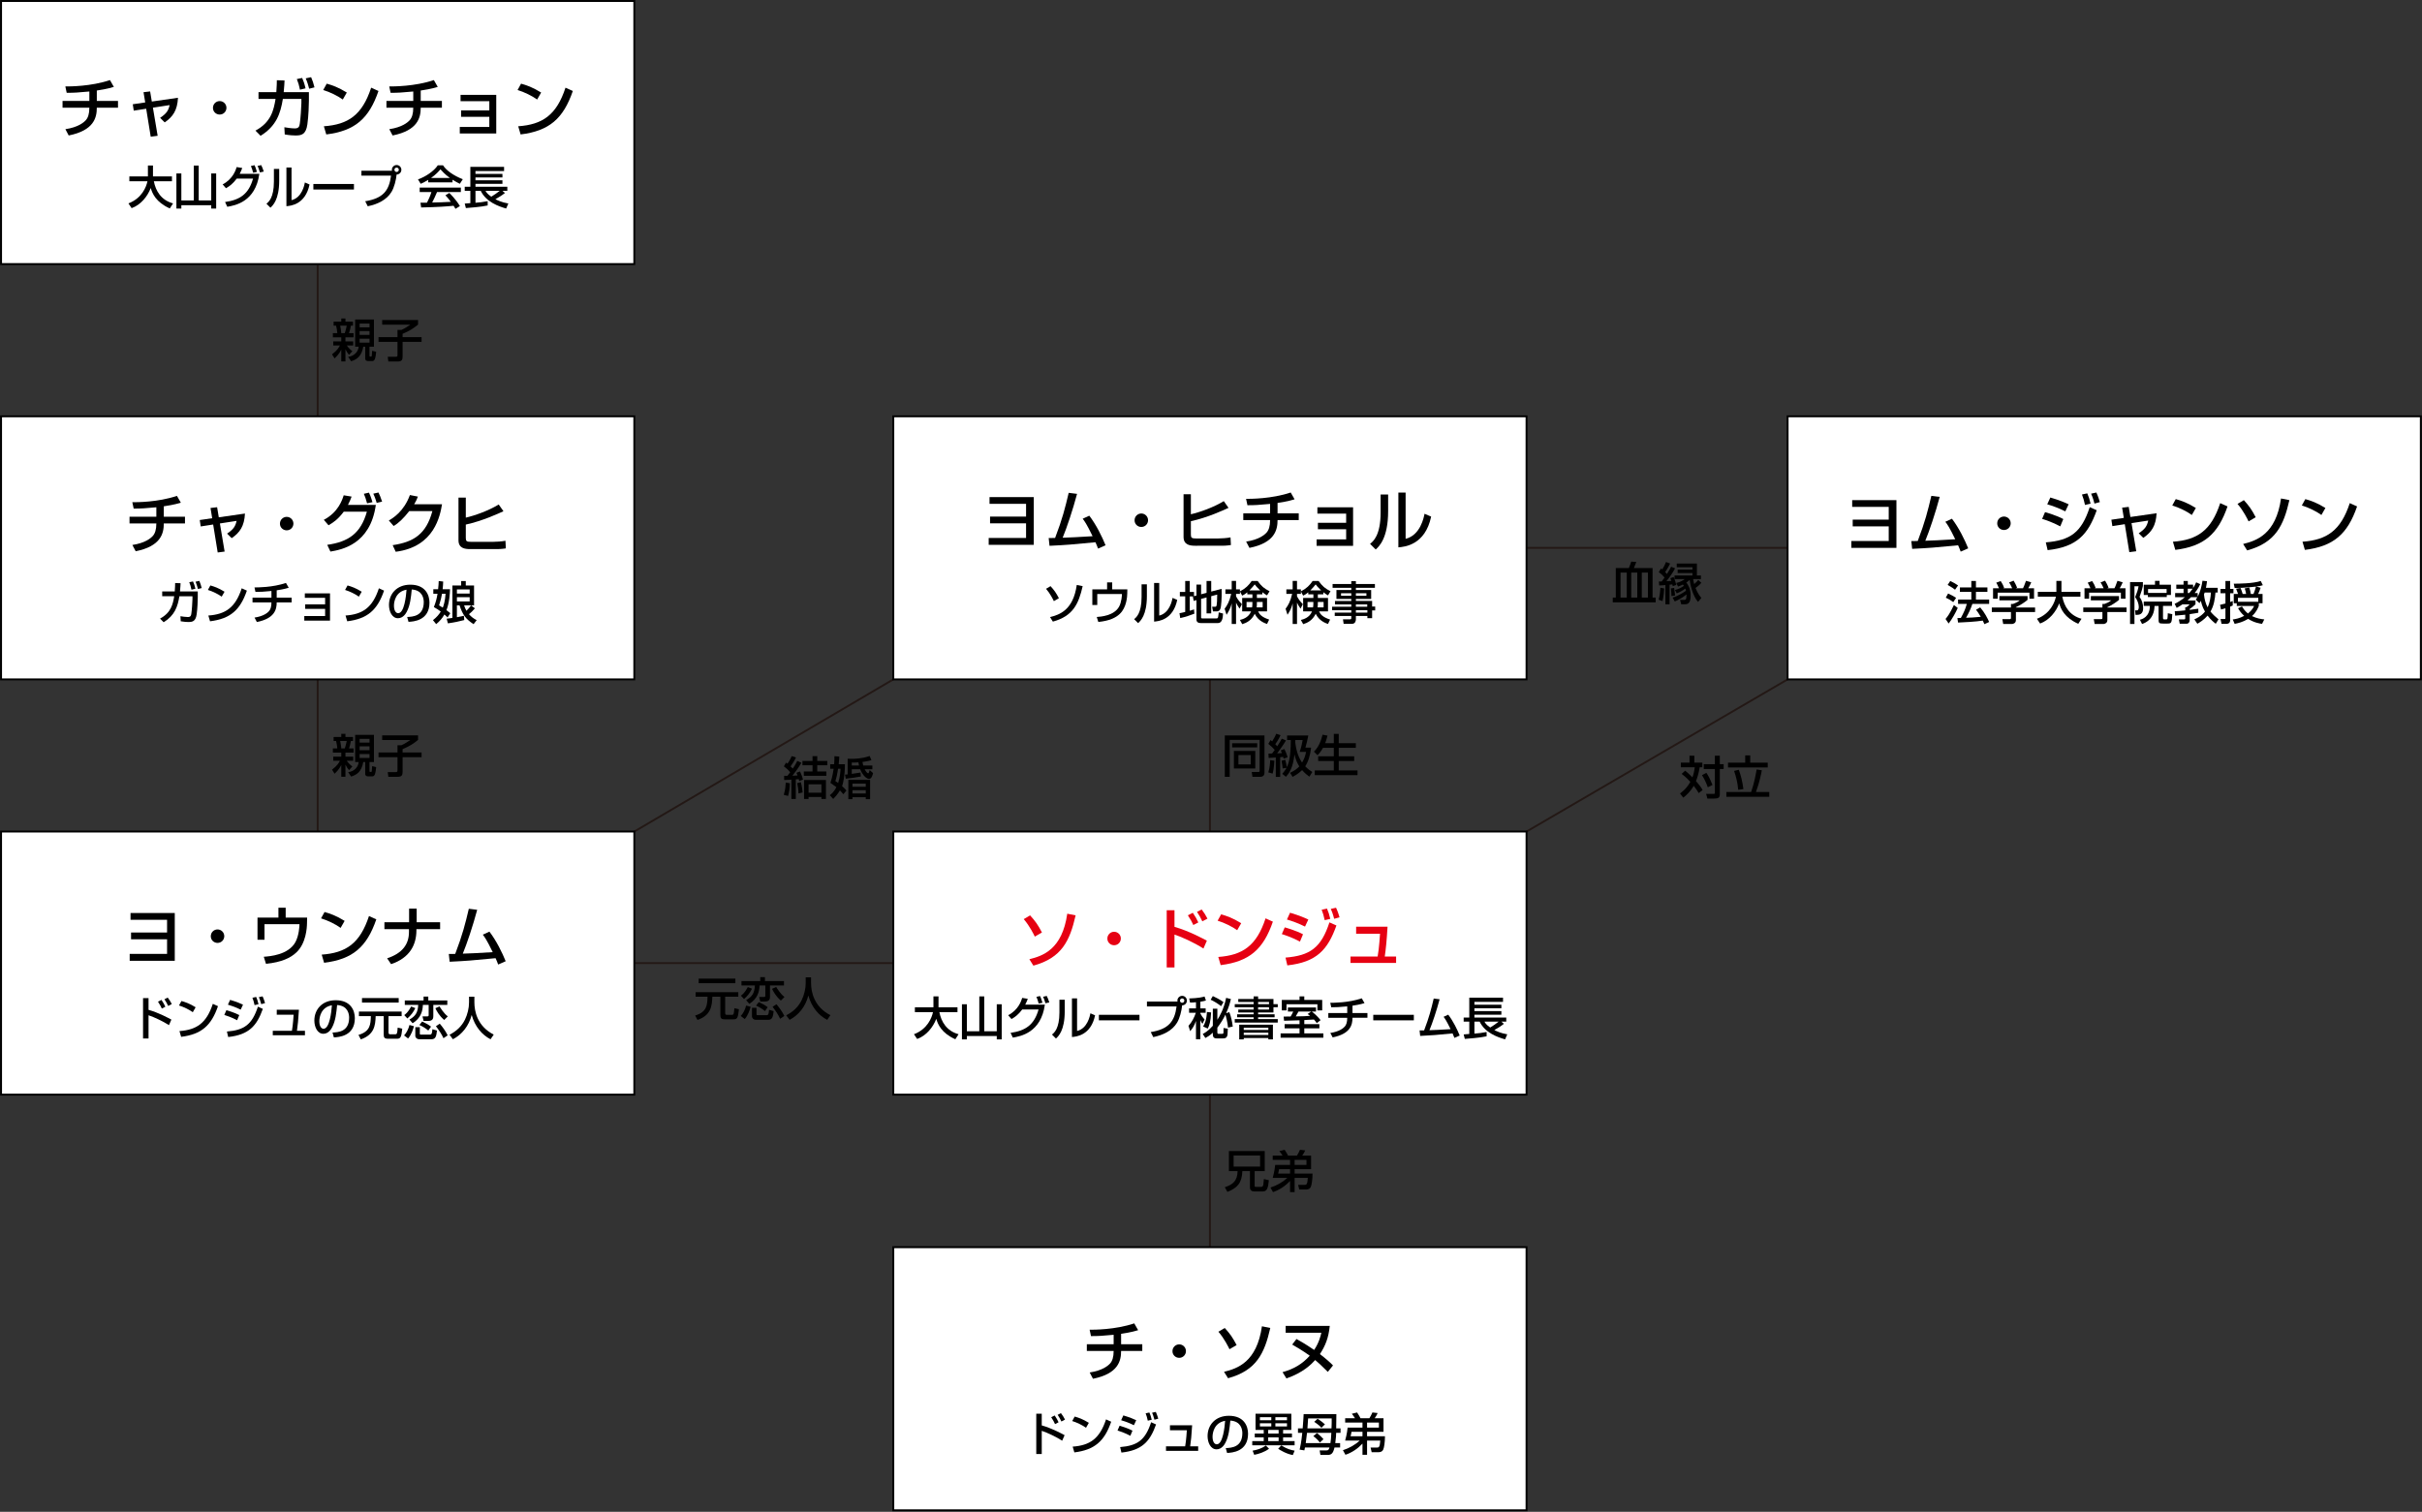 <?xml version="1.0" encoding="UTF-8"?>
<svg xmlns="http://www.w3.org/2000/svg" xmlns:xlink="http://www.w3.org/1999/xlink" version="1.1" id="レイヤー_1" x="0px" y="0px" width="635.583px" height="396.812px" viewBox="0 0 635.583 396.812" xml:space="preserve">
<rect x="0" y="0" width="635.583" height="396.812" fill="#333333" stroke="none"/>
<line fill="none" stroke="#231815" stroke-width="0.5" stroke-miterlimit="10" x1="165.915" y1="252.782" x2="234.419" y2="252.782"></line>
<line fill="none" stroke="#231815" stroke-width="0.5" stroke-miterlimit="10" x1="400.597" y1="143.796" x2="469.101" y2="143.796"></line>
<line fill="none" stroke="#231815" stroke-width="0.5" stroke-miterlimit="10" x1="317.508" y1="178.213" x2="317.508" y2="218.28"></line>
<line fill="none" stroke="#231815" stroke-width="0.5" stroke-miterlimit="10" x1="83.367" y1="69.203" x2="83.367" y2="109.27"></line>
<line fill="none" stroke="#231815" stroke-width="0.5" stroke-miterlimit="10" x1="83.367" y1="178.213" x2="83.367" y2="218.28"></line>
<line fill="none" stroke="#231815" stroke-width="0.5" stroke-miterlimit="10" x1="317.508" y1="287.309" x2="317.508" y2="327.375"></line>
<line fill="none" stroke="#231815" stroke-width="0.5" stroke-miterlimit="10" x1="400.597" y1="218.256" x2="469.101" y2="178.322"></line>
<line fill="none" stroke="#231815" stroke-width="0.5" stroke-miterlimit="10" x1="166.456" y1="218.256" x2="234.419" y2="178.322"></line>
<rect x="234.419" y="218.256" fill="#FFFFFF" stroke="#000000" stroke-width="0.5" stroke-miterlimit="10" width="166.178" height="69.053"></rect>
<rect x="0.278" y="218.256" fill="#FFFFFF" stroke="#000000" stroke-width="0.5" stroke-miterlimit="10" width="166.178" height="69.053"></rect>
<rect x="234.419" y="327.352" fill="#FFFFFF" stroke="#000000" stroke-width="0.5" stroke-miterlimit="10" width="166.178" height="69.053"></rect>
<rect x="234.419" y="109.27" fill="#FFFFFF" stroke="#000000" stroke-width="0.5" stroke-miterlimit="10" width="166.178" height="69.052"></rect>
<rect x="0.278" y="0.259" fill="#FFFFFF" stroke="#000000" stroke-width="0.5" stroke-miterlimit="10" width="166.178" height="69.052"></rect>
<rect x="469.101" y="109.27" fill="#FFFFFF" stroke="#000000" stroke-width="0.5" stroke-miterlimit="10" width="166.178" height="69.052"></rect>
<rect x="0.278" y="109.27" fill="#FFFFFF" stroke="#000000" stroke-width="0.5" stroke-miterlimit="10" width="166.177" height="69.052"></rect>
<g>
	<path fill="#E60012" d="M271.557,245.837c-0.221-0.476-1.359-2.821-2.906-4.59l1.666-0.985c1.377,1.513,2.057,2.465,3.11,4.487   L271.557,245.837z M270.129,251.77c3.485-0.867,8.602-2.516,9.944-11.95l2.192,0.442c-1.513,6.612-3.586,11.15-11.083,13.19   L270.129,251.77z"></path>
	<path fill="#E60012" d="M294.133,246.33c0,0.985-0.782,1.768-1.769,1.768c-0.985,0-1.784-0.782-1.768-1.768   c0-0.986,0.799-1.768,1.768-1.768C293.334,244.563,294.133,245.344,294.133,246.33z"></path>
	<path fill="#E60012" d="M308.209,238.919v4.352c3.773,1.07,7.598,3.145,8.498,3.638l-0.9,2.057   c-2.192-1.411-5.49-2.975-7.598-3.672v8.635h-2.04v-15.009H308.209z M313.155,242.794c-0.34-0.765-0.68-1.41-1.428-2.55   l1.292-0.662c0.696,1.036,1.054,1.665,1.444,2.532L313.155,242.794z M315.518,241.825c-0.374-0.833-0.918-1.784-1.394-2.481   l1.224-0.629c0.663,0.884,0.969,1.359,1.514,2.396L315.518,241.825z"></path>
	<path fill="#E60012" d="M324.664,244.154c-1.274-0.935-3.383-1.972-5.133-2.499l0.918-1.666c1.496,0.425,2.975,0.918,5.27,2.329   L324.664,244.154z M319.701,251.175c6.357-0.459,10.046-2.907,12.408-10.131l1.922,0.866c-2.5,7.259-6.171,10.471-13.701,11.406   L319.701,251.175z"></path>
	<path fill="#E60012" d="M341.138,247.146c-1.989-1.088-4.046-1.75-4.76-1.972l0.765-1.768c0.256,0.068,3.061,0.867,4.794,1.818   L341.138,247.146z M337.348,251.345c6.425-0.527,9.349-2.567,11.524-9.247l1.835,0.815c-2.277,6.375-5.184,9.621-12.885,10.471   L337.348,251.345z M342.463,243.202c-1.801-0.9-3.416-1.462-4.742-1.853l0.816-1.785c2.566,0.765,3.842,1.343,4.793,1.785   L342.463,243.202z M347.631,241.52c-0.238-1.156-0.459-1.836-0.799-2.737l1.395-0.306c0.424,1.021,0.577,1.462,0.866,2.703   L347.631,241.52z M350.113,241.162c-0.392-1.529-0.715-2.227-0.885-2.601l1.377-0.306c0.477,0.985,0.799,2.107,0.918,2.516   L350.113,241.162z"></path>
	<path fill="#E60012" d="M364.121,243.236c-0.238,3.909-0.425,5.678-0.73,7.836h2.975v1.666h-11.967v-1.666h7.122   c0.407-2.21,0.612-5.763,0.629-5.983h-6.272v-1.853H364.121z"></path>
</g>
<g>
	<path d="M45.864,239.649v12.528H34.034v-1.803h9.808v-3.842h-9.451v-1.768h9.451v-3.348h-9.587v-1.769H45.864z"></path>
	<path d="M58.853,245.718c0,0.985-0.782,1.769-1.768,1.769s-1.785-0.783-1.768-1.769c0-0.985,0.799-1.768,1.768-1.768   C58.054,243.95,58.853,244.732,58.853,245.718z"></path>
	<path d="M74.969,238.256v2.584h5.626l-0.034,1.547c-0.017,1.121-0.238,5.201-2.771,7.58c-1.513,1.445-3.858,2.584-7.989,3.01   l-0.578-1.854c1.598-0.119,6.408-0.476,8.278-3.807c0.986-1.769,1.088-4.352,1.088-4.743h-9.179v4.079h-1.836v-5.813h5.491v-2.584   H74.969z"></path>
	<path d="M89.385,243.542c-1.275-0.935-3.383-1.972-5.133-2.499l0.918-1.666c1.496,0.426,2.975,0.918,5.269,2.33L89.385,243.542z    M84.422,250.563c6.357-0.459,10.046-2.906,12.409-10.131l1.921,0.867c-2.499,7.258-6.17,10.471-13.701,11.405L84.422,250.563z"></path>
	<path d="M107.354,242.063v-3.569h1.989v3.569h6.153v1.819h-6.221v0.305c0,3.791-1.751,7.242-6.646,8.873l-1.037-1.529   c3.927-1.292,5.729-3.621,5.729-6.918v-0.73h-6.442v-1.819H107.354z"></path>
	<path d="M128.434,244.527c1.836,2.397,3.366,5.542,4.267,7.77l-1.972,0.866c-0.221-0.612-0.357-0.952-0.68-1.665   c-6.544,0.629-7.258,0.696-12.052,0.934l-0.221-2.039c0.391,0.018,1.224-0.018,1.683-0.018c1.938-5.064,2.652-7.955,3.57-11.848   l2.193,0.272c-1.105,4.181-2.72,8.976-3.774,11.508c2.652-0.085,3.179-0.119,7.854-0.392c-1.581-3.264-2.142-3.994-2.601-4.589   L128.434,244.527z"></path>
</g>
<g>
	<path d="M271.284,130.477v12.527h-11.83v-1.802h9.808v-3.842h-9.451v-1.768h9.451v-3.349h-9.587v-1.768H271.284z"></path>
	<path d="M285.854,135.354c1.836,2.396,3.366,5.542,4.267,7.769l-1.972,0.867c-0.221-0.612-0.356-0.952-0.68-1.666   c-6.544,0.629-7.258,0.696-12.052,0.935l-0.221-2.04c0.391,0.018,1.224-0.017,1.683-0.017c1.938-5.065,2.651-7.955,3.569-11.848   l2.193,0.272c-1.105,4.181-2.72,8.975-3.774,11.507c2.652-0.085,3.179-0.119,7.854-0.391c-1.581-3.264-2.142-3.995-2.601-4.59   L285.854,135.354z"></path>
	<path d="M301.273,136.545c0,0.985-0.782,1.768-1.769,1.768c-0.985,0-1.784-0.782-1.768-1.768c0-0.986,0.799-1.769,1.768-1.769   C300.475,134.776,301.273,135.559,301.273,136.545z"></path>
	<path d="M312.511,129.729v5.252c2.312-0.526,5.982-1.818,8.635-3.45l1.24,1.768c-1.104,0.51-5.455,2.55-9.875,3.502v3.484   c0,0.884,0.187,1.054,1.479,1.054h5.559c0.9,0,2.482-0.102,3.365-0.289l0.102,2.006c-1.035,0.17-1.988,0.188-2.293,0.188H313.7   c-1.394,0-3.11-0.188-3.11-2.329v-11.185H312.511z"></path>
	<path d="M335.257,134.743h5.559v1.768h-5.559c0,2.584-0.732,5.966-7.379,7.292l-0.865-1.648c3.365-0.51,4.826-1.769,5.387-2.397   c0.545-0.629,0.902-1.614,0.902-3.246h-7.037v-1.768h7.037v-2.482c-2.84,0.272-4.148,0.357-5.949,0.341l-0.357-1.666   c1.105,0,6.697,0.017,11.711-1.666l1.021,1.785c-1.701,0.544-3.707,0.833-4.471,0.951V134.743z"></path>
	<path d="M355.077,133.146v10.13h-9.57v-1.699h7.752v-2.669h-7.41v-1.683h7.41v-2.414h-7.547v-1.665H355.077z"></path>
	<path d="M364.276,134.148c0,7.139-2.414,9.314-3.264,10.079l-1.48-1.479c0.783-0.629,2.771-2.176,2.771-8.228v-4.725h1.973V134.148   z M368.864,141.423c3.91-0.935,4.795-5.711,4.965-6.578l1.732,0.748c-1.563,7.479-6.986,7.938-8.6,8.074v-14.381h1.902V141.423z"></path>
</g>
<g>
	<path d="M497.661,131.275v12.527h-11.83v-1.802h9.809v-3.842h-9.451v-1.768h9.451v-3.349h-9.588v-1.768H497.661z"></path>
	<path d="M512.231,136.153c1.836,2.396,3.365,5.542,4.266,7.769l-1.971,0.867c-0.223-0.612-0.357-0.952-0.68-1.666   c-6.545,0.629-7.26,0.696-12.053,0.935l-0.221-2.04c0.391,0.018,1.223-0.017,1.682-0.017c1.939-5.065,2.652-7.955,3.57-11.848   l2.193,0.271c-1.105,4.182-2.721,8.976-3.773,11.508c2.65-0.085,3.178-0.119,7.854-0.391c-1.582-3.264-2.143-3.995-2.602-4.59   L512.231,136.153z"></path>
	<path d="M527.649,137.344c0,0.985-0.781,1.768-1.768,1.768s-1.785-0.782-1.768-1.768c0-0.986,0.799-1.769,1.768-1.769   S527.649,136.357,527.649,137.344z"></path>
	<path d="M540.655,138.159c-1.988-1.088-4.045-1.751-4.76-1.972l0.766-1.768c0.254,0.067,3.059,0.866,4.793,1.818L540.655,138.159z    M536.864,142.357c6.426-0.526,9.35-2.566,11.525-9.247l1.836,0.816c-2.277,6.374-5.186,9.621-12.885,10.471L536.864,142.357z    M541.981,134.216c-1.803-0.901-3.416-1.462-4.742-1.853l0.816-1.785c2.566,0.765,3.84,1.343,4.793,1.785L541.981,134.216z    M547.149,132.533c-0.238-1.156-0.459-1.836-0.799-2.737l1.393-0.306c0.426,1.02,0.578,1.462,0.867,2.703L547.149,132.533z    M549.63,132.176c-0.391-1.529-0.713-2.227-0.883-2.601l1.377-0.306c0.475,0.985,0.799,2.107,0.918,2.516L549.63,132.176z"></path>
	<path d="M556.89,133.247l1.734-0.204l0.441,2.651l6.869-0.985c-0.172,3.297-1.326,4.98-3.486,6.459l-1.207-1.189   c1.65-1.122,2.16-1.836,2.5-3.349l-4.387,0.68l1.242,7.377l-1.82,0.238l-1.189-7.344l-3.264,0.511l-0.254-1.684l3.264-0.476   L556.89,133.247z"></path>
	<path d="M575.183,135.168c-1.275-0.936-3.383-1.973-5.133-2.499l0.918-1.666c1.494,0.425,2.975,0.918,5.268,2.329L575.183,135.168z    M570.22,142.188c6.357-0.459,10.045-2.906,12.408-10.131l1.92,0.867c-2.498,7.258-6.17,10.471-13.699,11.406L570.22,142.188z"></path>
	<path d="M590.075,136.851c-0.221-0.477-1.361-2.822-2.908-4.59l1.666-0.985c1.377,1.513,2.057,2.465,3.111,4.487L590.075,136.851z    M588.647,142.783c3.484-0.867,8.6-2.516,9.943-11.95l2.193,0.442c-1.514,6.612-3.588,11.15-11.084,13.19L588.647,142.783z"></path>
	<path d="M609.183,135.168c-1.275-0.936-3.383-1.973-5.133-2.499l0.918-1.666c1.494,0.425,2.975,0.918,5.268,2.329L609.183,135.168z    M604.22,142.188c6.357-0.459,10.045-2.906,12.408-10.131l1.92,0.867c-2.498,7.258-6.17,10.471-13.699,11.406L604.22,142.188z"></path>
</g>
<g>
	<path d="M42.983,135.627h5.559v1.768h-5.559c0,2.583-0.73,5.966-7.377,7.292l-0.867-1.649c3.365-0.51,4.827-1.768,5.389-2.396   c0.544-0.629,0.9-1.615,0.9-3.247h-7.037v-1.768h7.037v-2.481c-2.839,0.271-4.147,0.357-5.949,0.34l-0.356-1.666   c1.104,0,6.697,0.017,11.711-1.666l1.021,1.785c-1.7,0.544-3.706,0.833-4.471,0.952V135.627z"></path>
	<path d="M55.241,133.332l1.733-0.204l0.442,2.651l6.867-0.986c-0.17,3.298-1.326,4.98-3.485,6.459l-1.206-1.19   c1.648-1.122,2.158-1.836,2.498-3.349l-4.385,0.68l1.24,7.377l-1.818,0.238l-1.19-7.343l-3.264,0.51l-0.255-1.683l3.264-0.476   L55.241,133.332z"></path>
	<path d="M77,137.429c0,0.986-0.781,1.768-1.768,1.768c-0.985,0-1.785-0.782-1.768-1.768c0-0.986,0.799-1.768,1.768-1.768   S77,136.443,77,137.429z"></path>
	<path d="M84.975,136.443c3.841-2.006,4.878-5.354,5.218-6.442l2.074,0.34c-0.204,0.578-0.459,1.224-0.952,2.176h7.31   c-1.445,10.437-9.043,11.763-11.916,12.256l-0.833-1.768c5.524-0.782,8.788-2.958,10.403-8.703H90.21   c-1.445,1.921-2.635,2.788-3.995,3.569L84.975,136.443z M96.329,132.108c-0.391-1.377-0.476-1.666-0.85-2.499l1.343-0.306   c0.187,0.374,0.476,0.969,0.918,2.499L96.329,132.108z M98.845,131.989c-0.374-1.326-0.697-2.006-0.884-2.414l1.36-0.306   c0.288,0.612,0.595,1.258,0.951,2.397L98.845,131.989z"></path>
	<path d="M115.998,132.346c-0.493,2.856-1.887,11.168-12.154,12.477l-0.799-1.734c5.542-0.816,8.806-2.924,10.42-8.941h-6.068   c-1.529,1.938-2.821,3.179-4.097,3.91l-1.258-1.445c1.021-0.595,3.944-2.329,5.524-6.68l2.091,0.408   c-0.204,0.544-0.374,1.02-0.969,2.006H115.998z"></path>
	<path d="M122.238,130.612v5.253c2.312-0.527,5.983-1.819,8.635-3.451l1.241,1.768c-1.105,0.51-5.457,2.55-9.876,3.501v3.485   c0,0.884,0.187,1.054,1.479,1.054h5.559c0.9,0,2.481-0.102,3.365-0.289l0.103,2.005c-1.037,0.17-1.989,0.187-2.295,0.187h-7.021   c-1.394,0-3.11-0.187-3.11-2.329v-11.185H122.238z"></path>
</g>
<g>
	<path d="M294.2,352.824h5.559v1.768H294.2c0,2.584-0.731,5.967-7.377,7.293l-0.867-1.648c3.365-0.51,4.827-1.77,5.389-2.398   c0.544-0.629,0.9-1.613,0.9-3.246h-7.037v-1.768h7.037v-2.482c-2.839,0.273-4.147,0.357-5.949,0.342l-0.356-1.666   c1.104,0,6.697,0.016,11.711-1.666l1.021,1.785c-1.7,0.543-3.706,0.832-4.471,0.951V352.824z"></path>
	<path d="M311.217,354.627c0,0.984-0.781,1.768-1.768,1.768c-0.985,0-1.785-0.783-1.768-1.768c0-0.986,0.799-1.768,1.768-1.768   S311.217,353.641,311.217,354.627z"></path>
	<path d="M322.642,354.133c-0.221-0.475-1.359-2.82-2.906-4.59l1.666-0.984c1.377,1.512,2.057,2.465,3.111,4.486L322.642,354.133z    M321.214,360.066c3.484-0.867,8.602-2.516,9.945-11.951l2.191,0.443c-1.512,6.611-3.586,11.15-11.082,13.189L321.214,360.066z"></path>
	<path d="M348.448,360.082c-1.666-1.682-2.551-2.465-3.316-3.109c-1.002,1.104-3.127,3.297-7.547,4.826l-1.02-1.648   c2.941-0.816,5.168-2.107,7.139-4.318c-2.141-1.512-3.535-2.311-4.605-2.922l1.121-1.463c0.766,0.426,2.143,1.174,4.641,2.873   c1.275-1.92,1.684-3.621,1.887-4.521h-9.365v-1.785h11.576c-0.324,3.162-1.174,5.236-2.584,7.395   c1.666,1.291,2.686,2.193,3.434,2.975L348.448,360.082z"></path>
</g>
<g>
	<path d="M25.405,26.497h5.559v1.768h-5.559c0,2.583-0.731,5.966-7.377,7.292l-0.867-1.649c3.366-0.51,4.828-1.768,5.388-2.396   c0.544-0.629,0.901-1.615,0.901-3.247h-7.037v-1.768h7.037v-2.482c-2.838,0.272-4.147,0.357-5.949,0.34l-0.357-1.666   c1.105,0,6.697,0.017,11.712-1.666l1.02,1.785c-1.7,0.544-3.706,0.833-4.471,0.952V26.497z"></path>
	<path d="M37.663,24.202l1.734-0.204l0.442,2.651l6.868-0.986c-0.17,3.298-1.326,4.98-3.485,6.459l-1.207-1.19   c1.649-1.122,2.159-1.836,2.499-3.349l-4.386,0.68l1.241,7.377l-1.819,0.238l-1.189-7.343l-3.264,0.51l-0.255-1.683l3.264-0.476   L37.663,24.202z"></path>
	<path d="M59.422,28.299c0,0.986-0.782,1.768-1.768,1.768s-1.785-0.782-1.768-1.768c0-0.986,0.799-1.768,1.768-1.768   C58.624,26.531,59.422,27.313,59.422,28.299z"></path>
	<path d="M81.063,24.186v2.227c0,0.85-0.085,4.045-0.408,6.272c-0.374,2.668-1.615,2.873-3.077,2.873   c-0.544,0-1.53-0.034-2.855-0.272l-0.102-1.887c0.595,0.102,1.904,0.306,2.736,0.306c1.071,0,1.207-0.561,1.309-1.19   c0.187-1.02,0.425-4.641,0.425-5.474V25.97h-4.861c-0.629,3.875-1.734,7.122-5.848,9.672l-1.343-1.36   c4.114-2.193,4.793-5.422,5.27-8.312h-4.471v-1.785h4.675c0.119-1.598,0.136-2.567,0.136-3.128l2.023,0.068   c-0.034,0.748-0.085,1.7-0.221,3.06H81.063z M78.717,23.54c-0.238-1.19-0.425-1.785-0.816-2.788l1.394-0.289   c0.272,0.629,0.595,1.411,0.884,2.72L78.717,23.54z M81.131,23.285c-0.17-0.629-0.442-1.683-0.901-2.72l1.411-0.306   c0.391,0.935,0.595,1.496,0.884,2.668L81.131,23.285z"></path>
	<path d="M89.955,26.123c-1.275-0.935-3.383-1.972-5.133-2.499l0.918-1.666c1.496,0.425,2.975,0.918,5.269,2.329L89.955,26.123z    M84.991,33.144c6.357-0.459,10.046-2.907,12.409-10.131l1.921,0.867c-2.499,7.258-6.17,10.471-13.701,11.406L84.991,33.144z"></path>
	<path d="M110.405,26.497h5.559v1.768h-5.559c0,2.583-0.731,5.966-7.377,7.292l-0.867-1.649c3.366-0.51,4.828-1.768,5.388-2.396   c0.544-0.629,0.901-1.615,0.901-3.247h-7.037v-1.768h7.037v-2.482c-2.838,0.272-4.147,0.357-5.949,0.34l-0.357-1.666   c1.105,0,6.697,0.017,11.712-1.666l1.02,1.785c-1.7,0.544-3.706,0.833-4.471,0.952V26.497z"></path>
	<path d="M130.227,24.899V35.03h-9.57v-1.7h7.751v-2.669h-7.411v-1.683h7.411v-2.414h-7.547v-1.666H130.227z"></path>
	<path d="M140.955,26.123c-1.275-0.935-3.383-1.972-5.133-2.499l0.918-1.666c1.496,0.425,2.975,0.918,5.269,2.329L140.955,26.123z    M135.991,33.144c6.357-0.459,10.046-2.907,12.409-10.131l1.921,0.867c-2.499,7.258-6.17,10.471-13.701,11.406L135.991,33.144z"></path>
</g>
<g>
	<path d="M239.845,271.457c3.562-1.355,4.689-4.365,4.989-5.805h-4.749v-1.271h4.869v-2.867h1.331v2.867h4.978v1.271h-4.75   c0.492,2.555,1.919,4.953,5.037,5.805l-0.852,1.319c-3.634-1.619-4.593-3.935-5.001-5.361c-0.827,2.183-2.591,4.413-5.013,5.289   L239.845,271.457z"></path>
	<path d="M253.728,263.59v7.088h3.263v-9.151h1.295v9.151h3.286v-7.088h1.295v9.223h-1.295v-0.888h-7.844v0.888h-1.295v-9.223   H253.728z"></path>
	<path d="M264.564,266.468c2.71-1.415,3.441-3.778,3.682-4.546l1.463,0.24c-0.144,0.408-0.323,0.863-0.671,1.535h5.157   c-1.02,7.363-6.381,8.299-8.408,8.646l-0.587-1.246c3.897-0.553,6.2-2.088,7.34-6.141h-4.282c-1.02,1.354-1.858,1.967-2.818,2.518   L264.564,266.468z M272.576,263.409c-0.276-0.972-0.336-1.175-0.6-1.763l0.947-0.217c0.132,0.265,0.336,0.684,0.647,1.764   L272.576,263.409z M274.351,263.325c-0.264-0.936-0.491-1.415-0.623-1.703l0.959-0.216c0.204,0.432,0.42,0.888,0.672,1.691   L274.351,263.325z"></path>
	<path d="M279.406,265.473c0,5.037-1.703,6.572-2.303,7.111l-1.043-1.043c0.552-0.443,1.955-1.535,1.955-5.805v-3.334h1.391V265.473   z M282.645,270.605c2.759-0.66,3.382-4.029,3.502-4.642l1.224,0.528c-1.104,5.276-4.929,5.6-6.068,5.696v-10.146h1.343V270.605z"></path>
	<path d="M299.022,266.359v1.451h-10.65v-1.451H299.022z"></path>
	<path d="M301.979,270.893c4.653-0.755,6.272-2.758,6.776-6.728h-7.772v-1.284h8.024c-0.013-0.059-0.036-0.131-0.036-0.251   c0-0.684,0.563-1.247,1.247-1.247c0.695,0,1.247,0.563,1.247,1.247c0,0.647-0.491,1.235-1.247,1.247   c-0.144,1.439-0.611,3.334-1.319,4.521c-1.308,2.195-3.754,3.299-6.261,3.814L301.979,270.893z M309.643,262.63   c0,0.323,0.265,0.575,0.576,0.575c0.324,0,0.575-0.252,0.575-0.575c0-0.324-0.251-0.575-0.575-0.575   C309.907,262.055,309.643,262.306,309.643,262.63z"></path>
	<path d="M313.848,263.062c-0.684,0.071-1.128,0.084-1.56,0.084l-0.216-1.079c2.555-0.084,3.514-0.36,4.029-0.516l0.36,1.055   c-0.372,0.108-0.6,0.18-1.463,0.324v1.738h1.391v1.164h-1.391v0.18c0.359,0.695,0.516,0.888,1.103,1.583l-0.563,1.14   c-0.3-0.42-0.348-0.552-0.539-0.996v5.038h-1.151v-4.81c-0.432,1.223-0.84,1.906-1.523,2.687l-0.443-1.403   c0.899-0.971,1.511-2.171,1.931-3.418h-1.775v-1.164h1.812V263.062z M315.622,271.385c0.444-0.228,1.439-0.756,2.65-2.146v-4.474   h1.188v2.902c0.588-0.923,1.703-2.759,2.303-5.757l1.247,0.312c-0.264,1.163-0.6,2.291-1.259,3.729l0.852-0.299   c0.443,1.127,0.756,2.53,0.899,3.789l-1.247,0.276c-0.084-1.271-0.528-2.95-0.672-3.406c-0.6,1.235-1.247,2.267-2.123,3.419v1.246   c0,0.108,0,0.373,0.264,0.373h1.044c0.228,0,0.288-0.133,0.3-0.336c0.012-0.156,0.012-0.96,0.012-1.199l1.128,0.191   c-0.013,0.216-0.048,1.26-0.072,1.499c-0.108,0.936-0.672,1.044-1.151,1.044h-1.763c-0.948,0-0.948-0.78-0.948-1.032v-0.468   c-0.827,0.792-1.463,1.127-1.954,1.392L315.622,271.385z M315.719,269.418c0.407-0.66,0.875-1.559,1.007-3.802l1.092,0.12   c-0.097,2.314-0.456,3.441-0.876,4.233L315.719,269.418z M318.272,261.442c0.732,0.348,1.823,0.863,2.807,1.583l-0.647,1.067   c-0.756-0.624-1.847-1.295-2.734-1.69L318.272,261.442z"></path>
	<path d="M324.948,262.21h4.029v-0.684h1.176v0.684h4.029v1.355h1.128v0.804h-1.128v1.379h-4.029v0.479h4.329v0.78h-4.329v0.479   h5.157v0.912h-11.286v-0.912h4.953v-0.479h-4.329v-0.78h4.329v-0.479h-4.029v-0.768h4.029v-0.611h-4.953v-0.804h4.953v-0.576   h-4.029V262.21z M325.199,268.95h8.84v3.862h-1.199v-0.36h-6.453v0.36h-1.188V268.95z M326.387,269.742v0.588h6.453v-0.588H326.387   z M326.387,271.049v0.6h6.453v-0.6H326.387z M330.153,262.989v0.576h2.866v-0.576H330.153z M330.153,264.369v0.611h2.866v-0.611   H330.153z"></path>
	<path d="M342.272,268.807h3.958v1.104h-3.958v1.318h5.002v1.14h-11.214v-1.14h4.965v-1.318h-3.91v-1.104h3.91v-1.008   c-0.636,0.023-3.49,0.12-4.065,0.12l-0.108-1.092c0.168,0,1.571-0.024,1.835-0.024c0.324-0.539,0.48-0.852,0.684-1.295h-1.403   v-1.079h7.376v1.079h-1.103c0.971,0.72,1.895,1.715,2.303,2.255l-0.996,0.78c-0.204-0.301-0.396-0.564-0.743-0.948   c-1.499,0.084-2.003,0.12-2.531,0.144V268.807z M341.025,261.526h1.247v0.923h4.702v2.747h-1.26v-1.606h-8.107v1.606h-1.235v-2.747   h4.653V261.526z M344.096,265.508h-3.346c-0.252,0.48-0.528,0.924-0.72,1.271c1.991-0.035,2.662-0.048,3.766-0.144   c-0.191-0.156-0.323-0.252-0.647-0.492L344.096,265.508z"></path>
	<path d="M354.921,265.893h3.922v1.246h-3.922c0,1.824-0.517,4.211-5.205,5.146l-0.612-1.163c2.375-0.359,3.406-1.248,3.802-1.691   c0.384-0.443,0.636-1.139,0.636-2.291h-4.965v-1.246h4.965v-1.752c-2.003,0.192-2.926,0.252-4.197,0.24l-0.252-1.176   c0.779,0,4.726,0.012,8.264-1.175l0.72,1.259c-1.2,0.385-2.615,0.588-3.154,0.672V265.893z"></path>
	<path d="M371.022,266.359v1.451h-10.65v-1.451H371.022z"></path>
	<path d="M380.048,266.324c1.295,1.69,2.375,3.909,3.011,5.48l-1.392,0.611c-0.156-0.432-0.252-0.672-0.479-1.175   c-4.618,0.443-5.121,0.491-8.504,0.659l-0.155-1.439c0.275,0.013,0.863-0.012,1.188-0.012c1.367-3.574,1.87-5.613,2.519-8.359   l1.547,0.191c-0.779,2.951-1.919,6.333-2.663,8.12c1.871-0.06,2.243-0.084,5.541-0.276c-1.115-2.303-1.511-2.818-1.835-3.238   L380.048,266.324z"></path>
	<path d="M384.097,271.505c0.096-0.013,1.259-0.097,1.475-0.12v-3.238h-1.475v-1.067h1.475v-5.217h8.852v1.103h-7.508v0.744h7.076   v0.936h-7.076v0.744h7.076v0.936h-7.076v0.755h8.359v1.067h-1.283l0.659,0.576c-0.779,0.623-1.631,1.15-2.507,1.631   c0.516,0.275,1.667,0.84,3.395,1.127l-0.576,1.32c-1.906-0.541-5.289-1.716-6.668-4.654h-1.379v3.143   c1.139-0.096,1.883-0.156,3.202-0.42v1.127c-1.655,0.385-5.002,0.637-5.721,0.684L384.097,271.505z M389.554,268.146   c0.18,0.336,0.443,0.816,1.511,1.547c0.611-0.348,1.655-1.079,2.219-1.547H389.554z"></path>
</g>
<g>
	<path d="M38.978,261.982v3.07c2.663,0.755,5.361,2.219,5.997,2.566l-0.636,1.451c-1.547-0.996-3.874-2.1-5.361-2.591v6.093h-1.439   v-10.59H38.978z M42.468,264.717c-0.24-0.54-0.48-0.996-1.008-1.799l0.912-0.469c0.492,0.732,0.744,1.176,1.02,1.787   L42.468,264.717z M44.135,264.033c-0.264-0.588-0.647-1.26-0.983-1.752l0.863-0.443c0.468,0.624,0.684,0.959,1.067,1.691   L44.135,264.033z"></path>
	<path d="M50.594,265.676c-0.899-0.66-2.387-1.391-3.622-1.763l0.647-1.176c1.056,0.3,2.099,0.647,3.718,1.644L50.594,265.676z    M47.092,270.629c4.485-0.324,7.088-2.051,8.755-7.148l1.355,0.612c-1.763,5.121-4.354,7.388-9.667,8.048L47.092,270.629z"></path>
	<path d="M62.223,267.787c-1.403-0.768-2.854-1.236-3.358-1.392l0.54-1.247c0.18,0.048,2.159,0.611,3.382,1.283L62.223,267.787z    M59.548,270.749c4.534-0.372,6.596-1.812,8.131-6.524l1.295,0.576c-1.607,4.497-3.658,6.788-9.091,7.388L59.548,270.749z    M63.158,265.004c-1.271-0.635-2.411-1.031-3.346-1.307l0.575-1.26c1.811,0.54,2.711,0.947,3.382,1.26L63.158,265.004z    M66.804,263.816c-0.167-0.814-0.324-1.295-0.563-1.931l0.983-0.216c0.3,0.72,0.408,1.031,0.612,1.907L66.804,263.816z    M68.555,263.564c-0.276-1.078-0.504-1.57-0.624-1.834l0.972-0.217c0.336,0.696,0.563,1.488,0.647,1.775L68.555,263.564z"></path>
	<path d="M78.444,265.028c-0.168,2.759-0.3,4.006-0.516,5.528h2.099v1.176h-8.443v-1.176h5.025c0.288-1.559,0.432-4.065,0.444-4.221   h-4.425v-1.308H78.444z"></path>
	<path d="M87.266,271.014c1.427-0.061,4.354-0.192,4.354-3.91c0-0.947-0.324-3.131-3.154-3.311c-0.192,1.99-0.396,4.138-1.308,5.853   c-0.204,0.372-0.911,1.691-2.303,1.691c-1.571,0-2.362-1.8-2.362-3.478c0-2.891,2.039-5.326,5.601-5.326   c3.982,0,5.025,2.734,5.025,4.701c0,4.762-4.258,4.99-5.505,5.05L87.266,271.014z M83.8,268.039c0,1.295,0.504,1.979,1.104,1.979   c1.607,0,2.075-4.485,2.195-6.164C84.231,264.356,83.8,266.983,83.8,268.039z"></path>
	<path d="M94.193,265.508h11.202v1.199h-3.442v4.258c0,0.443,0.191,0.504,0.419,0.504h1.319c0.444,0,0.552-0.036,0.672-1.751   l1.199,0.276c-0.24,2.422-0.516,2.65-1.451,2.65h-2.255c-0.972,0-1.164-0.324-1.164-1.115v-4.822h-2.111   c-0.072,2.531-0.408,4.882-3.897,6.105l-0.612-1.176c3.118-0.912,3.178-2.795,3.25-4.93h-3.13V265.508z M94.996,261.958h9.631   v1.199h-9.631V261.958z"></path>
	<path d="M108.627,269.346c-0.192,0.768-0.672,2.255-1.535,3.227l-1.056-0.804c0.612-0.612,1.151-1.667,1.416-2.734L108.627,269.346   z M108.987,264.597c-0.492,1.031-1.104,1.858-2.087,2.722l-0.816-0.887c0.312-0.229,1.02-0.732,1.811-2.255L108.987,264.597z    M106.229,262.594h4.929v-1.02h1.235v1.02h4.989v1.163h-3.67v2.927c0,0.563-0.096,1.283-1.331,1.283h-1.224l-0.288-1.199h1.247   c0.168,0,0.372,0,0.372-0.301v-2.71h-1.511c-0.06,1.607-0.528,3.478-2.699,4.821l-0.827-0.971c1.631-0.936,2.183-1.859,2.303-3.851   h-3.526V262.594z M110.174,269.609v1.715c0,0.145,0.06,0.229,0.18,0.229h2.482c0.3,0,0.552-0.061,0.636-1.415l1.199,0.348   c-0.156,1.319-0.264,2.29-1.439,2.29h-3.262c-0.528,0-0.983-0.419-0.983-0.898v-2.268H110.174z M110.774,268.123   c0.972,0.443,1.523,0.719,2.339,1.343l-0.72,1.02c-0.54-0.456-1.319-1.007-2.338-1.451L110.774,268.123z M116.567,267.715   c-1.319-1.115-1.991-2.387-2.314-3.082l1.091-0.48c0.12,0.204,1.139,1.896,2.171,2.615L116.567,267.715z M115.404,268.686   c0.6,0.696,1.535,1.92,2.075,3.07l-1.104,0.744c-0.36-0.852-1.211-2.183-1.979-3.143L115.404,268.686z"></path>
	<path d="M123.086,261.61h1.403v1.476c0,2.326,0.731,6.236,5.073,8.467l-0.828,1.223c-2.207-1.103-4.126-3.346-4.953-6.38   c-0.744,2.878-2.543,5.146-4.93,6.38l-0.887-1.199c1.751-0.852,3.214-2.219,4.066-3.981c0.647-1.331,1.055-2.998,1.055-4.462   V261.61z"></path>
</g>
<g>
	<path d="M276.557,157.781c-0.155-0.336-0.959-1.991-2.051-3.238l1.176-0.696c0.972,1.068,1.451,1.739,2.194,3.167L276.557,157.781z    M275.55,161.966c2.458-0.611,6.068-1.775,7.016-8.431l1.548,0.312c-1.067,4.666-2.531,7.868-7.82,9.307L275.55,161.966z"></path>
	<path d="M291.867,152.863v1.823h3.97l-0.023,1.091c-0.013,0.792-0.168,3.67-1.955,5.349c-1.067,1.02-2.723,1.823-5.637,2.123   l-0.408-1.307c1.127-0.084,4.521-0.336,5.841-2.687c0.695-1.247,0.768-3.07,0.768-3.346h-6.477v2.878h-1.295v-4.102h3.874v-1.823   H291.867z"></path>
	<path d="M300.965,156.438c0,5.037-1.703,6.572-2.303,7.112l-1.044-1.043c0.552-0.444,1.955-1.535,1.955-5.805v-3.334h1.392V156.438   z M304.203,161.571c2.759-0.66,3.382-4.03,3.502-4.642l1.224,0.528c-1.104,5.277-4.93,5.601-6.069,5.697v-10.146h1.344V161.571z"></path>
	<path d="M313.121,156.533h-0.899v3.778c0.539-0.168,0.768-0.24,1.115-0.36l0.084,1.127c-0.84,0.335-2.327,0.863-3.706,1.151   l-0.192-1.284c0.384-0.072,0.696-0.12,1.499-0.324v-4.09h-1.403v-1.163h1.403v-2.878h1.2v2.878h1.103v1.115l0.648-0.18v-2.867   h1.223v2.543l1.428-0.372v-3.118h1.224v2.782l2.723-0.719c0.012,0.324,0.023,0.563,0.023,0.983c0,0.995-0.036,3.646-0.396,4.401   c-0.18,0.396-0.563,0.54-0.996,0.54h-0.887l-0.229-1.223h0.744c0.432,0,0.552,0,0.587-3.19l-1.57,0.419v4.51h-1.224v-4.186   l-1.428,0.384v4.894c0,0.228,0.192,0.228,0.336,0.228h3.683c0.252,0,0.359-0.048,0.443-0.348c0.084-0.276,0.156-1.163,0.156-1.235   l1.139,0.312c-0.035,1.295-0.312,2.495-1.331,2.495h-4.485c-0.636,0-1.163-0.192-1.163-0.972v-5.049l-0.732,0.204l-0.203-1.163   L313.121,156.533z"></path>
	<path d="M327.315,155.454c-0.636,0.54-0.959,0.695-1.343,0.887l-0.588-1.103v0.635h-1.02v0.624   c0.216,0.468,0.744,1.307,1.535,2.087l-0.611,1.163c-0.588-0.887-0.66-0.995-0.924-1.571v5.601h-1.14v-5.409   c-0.312,1.199-0.647,1.895-1.354,2.998l-0.504-1.583c0.647-0.864,1.259-1.835,1.727-3.91h-1.522v-1.187h1.654v-2.207h1.14v2.207   h1.02v0.54c1.511-0.792,2.314-1.607,3.082-2.734h1.56c1.043,1.415,1.655,1.931,3.13,2.698l-0.659,1.08   c-0.324-0.192-0.684-0.396-1.224-0.828v0.552h-1.439v0.959h2.663v3.514h-2.351c0.359,0.755,0.863,1.475,2.902,2.159l-0.552,1.151   c-0.647-0.228-2.327-0.815-3.227-2.674c-0.852,1.751-2.146,2.375-3.274,2.722l-0.623-1.103c0.671-0.168,2.29-0.588,2.938-2.255   h-2.339v-3.514h2.687v-0.959h-1.344V155.454z M328.575,159.424c0.072-0.444,0.084-0.647,0.084-1.427h-1.535v1.427H328.575z    M330.698,154.962c-0.792-0.732-1.188-1.235-1.439-1.571c-0.336,0.42-0.744,0.936-1.392,1.571H330.698z M331.346,159.424v-1.427   h-1.512c0,0.744,0,0.923-0.06,1.427H331.346z"></path>
	<path d="M343.312,155.454c-0.636,0.54-0.959,0.695-1.343,0.887l-0.588-1.103v0.635h-1.02v0.624   c0.216,0.468,0.744,1.307,1.535,2.087l-0.611,1.163c-0.588-0.887-0.66-0.995-0.924-1.571v5.601h-1.14v-5.409   c-0.312,1.199-0.647,1.895-1.354,2.998l-0.504-1.583c0.647-0.864,1.259-1.835,1.727-3.91h-1.522v-1.187h1.654v-2.207h1.14v2.207   h1.02v0.54c1.511-0.792,2.314-1.607,3.082-2.734h1.56c1.043,1.415,1.655,1.931,3.13,2.698l-0.659,1.08   c-0.324-0.192-0.684-0.396-1.224-0.828v0.552h-1.439v0.959h2.663v3.514h-2.351c0.359,0.755,0.863,1.475,2.902,2.159l-0.552,1.151   c-0.647-0.228-2.327-0.815-3.227-2.674c-0.852,1.751-2.146,2.375-3.274,2.722l-0.623-1.103c0.671-0.168,2.29-0.588,2.938-2.255   h-2.339v-3.514h2.687v-0.959h-1.344V155.454z M344.571,159.424c0.072-0.444,0.084-0.647,0.084-1.427h-1.535v1.427H344.571z    M346.694,154.962c-0.792-0.732-1.188-1.235-1.439-1.571c-0.336,0.42-0.744,0.936-1.392,1.571H346.694z M347.342,159.424v-1.427   h-1.512c0,0.744,0,0.923-0.06,1.427H347.342z"></path>
	<path d="M360.805,154.279h-4.989v0.576h4.006v2.351h-4.006v0.528h4.258v1.463h0.804v1.02h-0.804v2.039h-1.247v-0.576h-3.011v0.875   c0,0.408-0.168,1.188-1.043,1.188h-2.171l-0.18-1.188h1.811c0.348,0,0.372-0.12,0.372-0.372v-0.503h-4.342v-0.888h4.342v-0.624   h-5.037v-0.923h5.037v-0.6h-4.282v-0.911h4.282v-0.528h-3.898v-2.351h3.898v-0.576h-4.905v-0.996h4.905v-0.768h1.211v0.768h4.989   V154.279z M351.918,155.706v0.671h2.687v-0.671H351.918z M355.815,155.706v0.671h2.759v-0.671H355.815z M355.815,158.644v0.6h2.975   v-0.6H355.815z M355.815,160.167v0.624h3.011v-0.624H355.815z"></path>
</g>
<g>
	<path d="M513.753,159.567c-0.504,1.164-1.523,2.999-2.387,4.09l-0.816-1.199c0.529-0.624,1.057-1.271,2.195-3.658L513.753,159.567z    M511.222,155.778c0.924,0.419,1.488,0.743,2.1,1.139l-0.744,1.115c-0.623-0.468-1.246-0.839-1.967-1.163L511.222,155.778z    M511.786,152.491c0.492,0.204,1.619,0.84,2.051,1.164l-0.791,1.127c-0.564-0.444-0.709-0.528-1.943-1.259L511.786,152.491z    M517.591,158.512c-0.455,1.367-0.924,2.351-1.654,3.634c1.379-0.048,1.918-0.06,3.861-0.252c-0.469-0.827-0.984-1.523-1.248-1.859   l1.092-0.611c1.127,1.283,1.943,2.866,2.352,3.826l-1.248,0.576c-0.156-0.36-0.264-0.612-0.42-0.936   c-1.738,0.288-5.156,0.468-6.488,0.516l-0.18-1.187c0.168,0,0.814-0.024,0.91-0.024c0.793-1.452,1.225-2.423,1.561-3.682h-2.291   v-1.151h3.479v-2.015h-2.998v-1.163h2.998v-1.691h1.211v1.691h3.01v1.163h-3.01v2.015h3.467v1.151H517.591z"></path>
	<path d="M532.073,156.449v0.996c-0.684,0.611-2.111,1.535-3.059,1.919v0.096h5.037v1.175h-5.037v2.147   c0,0.864-0.863,0.996-0.982,0.996h-2.352l-0.229-1.271h1.932c0.336,0,0.336-0.168,0.336-0.384v-1.487h-5.025v-1.175h5.025v-0.936   h0.527c0.408-0.132,1.236-0.468,1.775-0.947h-5.338v-1.127H532.073z M524.577,154.41c-0.252-0.647-0.551-1.187-0.719-1.475   l1.162-0.432c0.324,0.456,0.695,1.164,0.9,1.799l-0.275,0.108h2.398c-0.301-0.695-0.527-1.103-0.816-1.547l1.188-0.456   c0.252,0.384,0.721,1.271,0.912,1.871l-0.396,0.132h1.943c0.145-0.275,0.324-0.635,0.791-1.967l1.379,0.408   c-0.275,0.636-0.432,0.948-0.791,1.559h1.523v2.747h-1.211v-1.607h-8.336v1.607h-1.211v-2.747H524.577z"></path>
	<path d="M534.526,162.41c3.563-1.355,4.689-4.366,4.99-5.805h-4.75v-1.271h4.869v-2.867h1.332v2.867h4.977v1.271h-4.75   c0.492,2.555,1.92,4.954,5.037,5.805l-0.852,1.319c-3.633-1.619-4.594-3.934-5-5.361c-0.828,2.183-2.592,4.414-5.014,5.289   L534.526,162.41z"></path>
	<path d="M556.073,156.449v0.996c-0.684,0.611-2.111,1.535-3.059,1.919v0.096h5.037v1.175h-5.037v2.147   c0,0.864-0.863,0.996-0.982,0.996h-2.352l-0.229-1.271h1.932c0.336,0,0.336-0.168,0.336-0.384v-1.487h-5.025v-1.175h5.025v-0.936   h0.527c0.408-0.132,1.236-0.468,1.775-0.947h-5.338v-1.127H556.073z M548.577,154.41c-0.252-0.647-0.551-1.187-0.719-1.475   l1.162-0.432c0.324,0.456,0.695,1.164,0.9,1.799l-0.275,0.108h2.398c-0.301-0.695-0.527-1.103-0.816-1.547l1.188-0.456   c0.252,0.384,0.721,1.271,0.912,1.871l-0.396,0.132h1.943c0.145-0.275,0.324-0.635,0.791-1.967l1.379,0.408   c-0.275,0.636-0.432,0.948-0.791,1.559h1.523v2.747h-1.211v-1.607h-8.336v1.607h-1.211v-2.747H548.577z"></path>
	<path d="M558.97,152.779h3.371v1.02c-0.168,0.792-0.348,1.403-0.875,2.866c0.623,0.828,0.936,1.907,0.936,2.951   c0,0.384,0,1.763-1.549,1.763h-0.443l-0.119-1.187h0.551c0.348,0,0.42-0.6,0.42-0.9c0-0.803-0.42-1.895-0.947-2.566   c0.48-1.188,0.744-1.943,0.887-2.854h-1.078v9.907h-1.152V152.779z M569.993,159.04h-2.375v3.13c0,0.156,0.023,0.408,0.311,0.408   h0.529c0.227,0,0.299-0.12,0.322-0.228c0.049-0.156,0.084-0.972,0.096-1.391l1.176,0.24c-0.107,2.387-0.264,2.471-1.344,2.471   h-1.09c-1.129,0-1.164-0.156-1.164-1.355v-3.274h-1.055c-0.109,3.646-2.58,4.497-3.275,4.737l-0.563-1.104   c0.516-0.144,2.578-0.696,2.613-3.634h-1.607v-1.14h7.426V159.04z M563.647,156.162h-1.08v-2.687h2.951v-1.02h1.199v1.02h2.986   v2.687h-1.092v0.54h-4.965V156.162z M568.565,155.622v-1.02h-4.869v1.02H568.565z"></path>
	<path d="M575.839,162.566c0.457-0.204,1.813-0.792,2.795-2.039c-0.768-1.355-0.971-2.351-1.066-2.83   c-0.145,0.228-0.193,0.324-0.385,0.611l-0.971-0.912c0.191-0.264,0.275-0.384,0.42-0.647h-1.68   c-0.191,0.192-0.42,0.444-0.912,0.864h2.1v1.007c-0.623,0.6-0.971,0.863-1.523,1.223v0.228c0.252-0.036,2.17-0.276,2.268-0.3v1.055   c-0.504,0.096-0.984,0.192-2.268,0.372v1.631c0,0.396-0.252,0.888-0.828,0.888h-1.787l-0.227-1.151h1.367   c0.156,0,0.311-0.024,0.311-0.276v-0.947c-1.031,0.12-1.883,0.192-2.65,0.251l-0.096-1.163c0.816-0.048,1.607-0.084,2.746-0.228   v-0.839h0.336c0.252-0.168,0.684-0.552,0.828-0.744h-1.883c-0.719,0.492-1.104,0.708-1.523,0.936l-0.539-1.067   c0.516-0.252,1.451-0.708,2.686-1.739h-2.555v-1.091h2.207v-1.127h-1.906v-1.08h1.906v-0.959h1.115v0.959h1.393v0.888   c0.371-0.552,0.586-1.02,0.803-1.499l1.068,0.479c-0.217,0.456-0.588,1.248-1.465,2.339h0.793v0.959   c0.719-1.295,1.078-2.962,1.258-4.186l1.188,0.12c-0.047,0.432-0.119,0.959-0.275,1.727h3.082v1.248h-0.588   c-0.131,1.739-0.42,3.49-1.307,4.989c0.623,0.768,1.295,1.367,2.1,2.039l-0.709,1.164c-0.395-0.3-1.258-0.948-2.146-2.135   c-1.043,1.187-2.086,1.787-2.686,2.135L575.839,162.566z M574.124,154.53v1.127h0.359c0.229-0.252,0.504-0.576,0.9-1.127H574.124z    M578.55,155.526c-0.096,0.288-0.119,0.36-0.18,0.503c0.119,1.2,0.396,2.351,0.959,3.395c0.564-1.224,0.779-2.555,0.863-3.898   H578.55z"></path>
	<path d="M582.587,158.752c0.383-0.084,0.646-0.144,1.414-0.348v-2.699h-1.295v-1.127h1.295v-2.087h1.236v2.087h0.863v1.127h-0.863   v2.303c0.168-0.06,0.275-0.096,0.684-0.264v1.175c-0.156,0.084-0.264,0.144-0.684,0.3v3.55c0,0.828-0.553,0.972-0.947,0.972h-1.309   l-0.264-1.271h0.996c0.275,0,0.287-0.048,0.287-0.335v-2.483c-0.803,0.24-0.887,0.276-1.162,0.336L582.587,158.752z    M586.976,158.332h-0.791v-2.435h1.127c-0.107-0.324-0.311-0.875-0.516-1.379l1.164-0.192c0.215,0.48,0.432,1.056,0.563,1.571h0.9   c-0.023-0.276-0.133-0.779-0.359-1.463l1.188-0.204c0.264,0.708,0.383,1.463,0.406,1.667h0.697c0.154-0.36,0.432-1.031,0.67-1.931   c-0.73,0.096-3.07,0.348-5.6,0.372l-0.24-1.139c1.199,0,5.037-0.024,7.088-0.708l0.539,1.104c-0.406,0.132-0.779,0.24-1.75,0.36   l1.164,0.312c-0.168,0.563-0.396,1.127-0.637,1.631h1.152v2.435h-0.984v0.708c-0.191,0.492-0.648,1.655-1.787,2.662   c1.236,0.612,2.375,0.78,3.227,0.876l-0.588,1.163c-0.611-0.084-2.074-0.3-3.646-1.307c-1.402,0.852-2.697,1.151-3.549,1.307   l-0.492-1.151c0.623-0.084,1.775-0.276,2.998-0.947c-0.912-0.816-1.344-1.547-1.607-2.003l1.031-0.468   c0.252,0.408,0.684,1.139,1.561,1.859c1.127-0.899,1.475-1.679,1.619-1.991h-4.547V158.332z M592.624,157.948v-1.043h-5.336v1.043   H592.624z"></path>
</g>
<g>
	<path d="M273.376,371.055v3.07c2.663,0.754,5.361,2.219,5.997,2.566l-0.636,1.451c-1.547-0.996-3.874-2.1-5.361-2.592v6.094h-1.439   v-10.59H273.376z M276.867,373.789c-0.24-0.541-0.48-0.996-1.008-1.801l0.912-0.467c0.492,0.732,0.744,1.176,1.02,1.787   L276.867,373.789z M278.534,373.105c-0.264-0.588-0.647-1.26-0.983-1.752l0.863-0.443c0.468,0.623,0.684,0.959,1.067,1.691   L278.534,373.105z"></path>
	<path d="M284.993,374.748c-0.899-0.66-2.387-1.391-3.622-1.764l0.647-1.176c1.056,0.301,2.099,0.648,3.718,1.645L284.993,374.748z    M281.491,379.701c4.486-0.324,7.087-2.051,8.755-7.148l1.355,0.611c-1.764,5.121-4.354,7.389-9.667,8.049L281.491,379.701z"></path>
	<path d="M296.621,376.859c-1.403-0.768-2.854-1.236-3.358-1.393l0.54-1.246c0.18,0.047,2.158,0.611,3.382,1.283L296.621,376.859z    M293.946,379.82c4.534-0.371,6.597-1.811,8.132-6.523l1.295,0.576c-1.607,4.496-3.658,6.787-9.091,7.387L293.946,379.82z    M297.557,374.076c-1.271-0.637-2.411-1.031-3.346-1.307l0.574-1.26c1.812,0.539,2.711,0.947,3.383,1.26L297.557,374.076z    M301.202,372.889c-0.167-0.816-0.323-1.295-0.563-1.932l0.983-0.215c0.3,0.719,0.407,1.031,0.612,1.906L301.202,372.889z    M302.953,372.637c-0.275-1.08-0.504-1.57-0.623-1.834l0.971-0.217c0.336,0.695,0.564,1.486,0.648,1.775L302.953,372.637z"></path>
	<path d="M312.843,374.1c-0.168,2.76-0.3,4.006-0.517,5.529h2.1v1.176h-8.443v-1.176h5.025c0.287-1.559,0.432-4.066,0.443-4.221   h-4.426V374.1H312.843z"></path>
	<path d="M321.665,380.084c1.426-0.059,4.354-0.191,4.354-3.908c0-0.949-0.324-3.131-3.154-3.311   c-0.193,1.99-0.396,4.137-1.309,5.852c-0.203,0.373-0.91,1.691-2.303,1.691c-1.57,0-2.361-1.799-2.361-3.479   c0-2.889,2.038-5.324,5.6-5.324c3.982,0,5.025,2.734,5.025,4.701c0,4.762-4.258,4.99-5.504,5.049L321.665,380.084z    M318.198,377.111c0,1.295,0.504,1.979,1.104,1.979c1.607,0,2.074-4.486,2.195-6.166   C318.63,373.428,318.198,376.055,318.198,377.111z"></path>
	<path d="M339.038,377.266h-2.326v0.984h3.021v1.092h-11.117v-1.092h3.01v-0.984h-2.352v-0.994h2.352v-0.961h-2.146v-4.256h9.391   v4.256h-2.158v0.961h2.326V377.266z M333.028,380.252c-1.211,0.9-2.746,1.381-3.896,1.596l-0.42-1.092   c1.162-0.215,2.326-0.516,3.465-1.355L333.028,380.252z M330.63,371.977v0.793h2.986v-0.793H330.63z M330.63,373.572v0.828h2.986   v-0.828H330.63z M332.802,375.311v0.961h2.734v-0.961H332.802z M332.802,377.266v0.984h2.734v-0.984H332.802z M334.685,371.977   v0.793h3.047v-0.793H334.685z M334.685,373.572v0.828h3.047v-0.828H334.685z M339.267,381.908c-1.74-0.289-3.406-1.355-3.852-1.643   l0.816-0.889c1.428,0.9,2.482,1.211,3.514,1.379L339.267,381.908z"></path>
	<path d="M341.851,374.916c0.18-2.219,0.229-3.166,0.252-3.754h8.588c0,0.527-0.037,3.166-0.049,3.754h1.141v1.162h-1.152   c0,0.396-0.012,1.188-0.229,2.688h1.271v1.164h-1.475c-0.359,1.535-0.791,1.953-1.834,1.953h-1.859l-0.205-1.199h1.813   c0.432,0,0.6-0.168,0.768-0.754h-6.43c-0.035,0.191-0.061,0.299-0.156,0.754l-1.246-0.203c0.156-0.648,0.443-1.859,0.695-4.402   h-1.127v-1.162H341.851z M349.132,378.766c0.143-0.959,0.143-1.031,0.238-2.688h-6.379c-0.098,0.9-0.229,1.885-0.336,2.688H349.132   z M349.419,374.916c0.047-0.973,0.047-1.871,0.047-2.615h-6.188c-0.037,0.504-0.072,1.248-0.18,2.615H349.419z M345.593,376.15   c0.324,0.24,0.971,0.721,1.715,1.596l-0.947,0.875c-0.539-0.684-0.996-1.139-1.715-1.678L345.593,376.15z M345.761,372.396   c0.635,0.385,1.391,0.947,1.932,1.451l-0.924,0.9c-0.313-0.348-0.779-0.828-1.895-1.547L345.761,372.396z"></path>
	<path d="M352.411,380.637c1.631-0.527,3.154-1.367,4.414-2.531h-3.826c0.145-0.527,0.492-1.834,0.648-3.406h3.896v-1.318h-4.545   v-1.127h2.592c-0.266-0.457-0.732-1.045-0.852-1.176l1.391-0.348c0.611,0.959,0.684,1.066,0.887,1.523h2.34   c0.371-0.613,0.574-1.008,0.791-1.523l1.379,0.156c-0.131,0.311-0.432,0.887-0.779,1.367h2.314v3.561h-4.316v1.164h4.701   c0,1.535-0.229,3.035-0.469,3.514c-0.096,0.18-0.336,0.672-1.271,0.672h-1.75l-0.289-1.223h1.619c0.529,0,0.805,0,0.924-1.836   h-3.465v3.73h-1.201v-2.926c-1.258,1.33-2.77,2.361-4.473,2.926L352.411,380.637z M354.667,375.814   c-0.049,0.373-0.168,0.852-0.252,1.164h3.129v-1.164H354.667z M358.745,373.381v1.318h3.105v-1.318H358.745z"></path>
</g>
<g>
	<path d="M33.706,53.387c3.562-1.355,4.689-4.366,4.989-5.805h-4.749v-1.271h4.869v-2.867h1.331v2.867h4.978v1.271h-4.75   c0.492,2.555,1.919,4.954,5.037,5.805l-0.852,1.319c-3.634-1.619-4.593-3.934-5.001-5.361c-0.828,2.183-2.591,4.414-5.013,5.289   L33.706,53.387z"></path>
	<path d="M47.589,45.52v7.088h3.262v-9.151h1.295v9.151h3.286V45.52h1.295v9.223h-1.295v-0.887h-7.843v0.887h-1.295V45.52H47.589z"></path>
	<path d="M58.425,48.398c2.71-1.416,3.442-3.778,3.682-4.546l1.463,0.24c-0.144,0.408-0.324,0.863-0.671,1.535h5.157   c-1.02,7.364-6.381,8.299-8.408,8.647l-0.587-1.247c3.898-0.552,6.201-2.087,7.34-6.141h-4.282   c-1.019,1.355-1.859,1.967-2.818,2.519L58.425,48.398z M66.437,45.339c-0.276-0.971-0.336-1.175-0.6-1.763l0.947-0.216   c0.132,0.264,0.336,0.684,0.647,1.763L66.437,45.339z M68.212,45.255c-0.264-0.936-0.492-1.415-0.624-1.703l0.959-0.216   c0.204,0.432,0.419,0.888,0.671,1.691L68.212,45.255z"></path>
	<path d="M73.268,47.402c0,5.037-1.703,6.572-2.303,7.112l-1.043-1.043c0.552-0.444,1.955-1.535,1.955-5.805v-3.334h1.391V47.402z    M76.506,52.536c2.759-0.66,3.382-4.03,3.502-4.642l1.223,0.528c-1.104,5.277-4.929,5.601-6.069,5.697V43.972h1.343V52.536z"></path>
	<path d="M92.884,48.29v1.451h-10.65V48.29H92.884z"></path>
	<path d="M95.84,52.823c4.654-0.755,6.273-2.758,6.776-6.728h-7.771v-1.284h8.023c-0.012-0.06-0.036-0.132-0.036-0.251   c0-0.684,0.564-1.248,1.248-1.248c0.696,0,1.247,0.564,1.247,1.248c0,0.647-0.492,1.235-1.247,1.247   c-0.144,1.439-0.612,3.334-1.319,4.521c-1.307,2.195-3.754,3.298-6.261,3.814L95.84,52.823z M103.504,44.56   c0,0.324,0.264,0.576,0.576,0.576c0.324,0,0.576-0.252,0.576-0.576c0-0.324-0.252-0.576-0.576-0.576   C103.768,43.984,103.504,44.236,103.504,44.56z"></path>
	<path d="M112.376,47.21c-0.912,0.576-1.463,0.815-1.979,1.031l-0.708-1.151c1.931-0.671,4.174-2.146,5.193-3.694h1.379   c0.875,1.367,2.807,2.723,5.181,3.646l-0.768,1.199c-0.504-0.252-1.199-0.6-1.931-1.067v0.684h-6.368V47.21z M119.524,54.814   c-0.144-0.264-0.216-0.396-0.492-0.804c-1.643,0.168-4.33,0.36-8.515,0.444l-0.18-1.248c0.252,0,1.343,0,1.715-0.012   c0.312-0.588,0.911-1.895,1.163-2.794h-3.082v-1.164h10.806v1.164h-6.249c-0.408,0.971-0.875,1.991-1.283,2.758   c2.243-0.048,2.495-0.06,4.894-0.18c-0.588-0.779-0.888-1.187-1.416-1.715l1.02-0.624c0.372,0.36,1.739,1.715,2.783,3.454   L119.524,54.814z M118.073,46.719c-1.295-0.912-2.207-1.955-2.495-2.279c-0.48,0.576-1.127,1.307-2.471,2.279H118.073z"></path>
	<path d="M121.954,53.435c0.096-0.012,1.259-0.096,1.475-0.12v-3.238h-1.475v-1.067h1.475v-5.217h8.851v1.103h-7.508v0.744h7.076   v0.936h-7.076v0.744h7.076v0.936h-7.076v0.755h8.359v1.067h-1.283l0.66,0.576c-0.779,0.624-1.631,1.151-2.506,1.631   c0.516,0.276,1.667,0.839,3.394,1.127l-0.576,1.319c-1.907-0.54-5.289-1.715-6.668-4.654h-1.379v3.143   c1.14-0.096,1.883-0.156,3.202-0.42v1.127c-1.655,0.384-5.001,0.636-5.721,0.684L121.954,53.435z M127.411,50.077   c0.18,0.336,0.444,0.816,1.511,1.547c0.612-0.348,1.655-1.08,2.219-1.547H127.411z"></path>
</g>
<g>
	<path d="M51.898,155.238v1.571c0,0.6-0.06,2.854-0.288,4.425c-0.264,1.883-1.14,2.027-2.171,2.027c-0.384,0-1.08-0.024-2.015-0.192   l-0.072-1.331c0.42,0.072,1.343,0.216,1.931,0.216c0.755,0,0.852-0.396,0.923-0.839c0.132-0.72,0.3-3.274,0.3-3.862v-0.756h-3.43   c-0.444,2.734-1.223,5.025-4.125,6.824l-0.948-0.959c2.902-1.547,3.382-3.826,3.718-5.865h-3.154v-1.259h3.298   c0.084-1.127,0.096-1.811,0.096-2.207l1.427,0.048c-0.024,0.528-0.06,1.199-0.156,2.159H51.898z M50.243,154.782   c-0.168-0.84-0.3-1.259-0.576-1.967l0.983-0.204c0.192,0.444,0.419,0.996,0.624,1.919L50.243,154.782z M51.946,154.602   c-0.12-0.443-0.312-1.187-0.636-1.919l0.995-0.216c0.276,0.66,0.42,1.056,0.624,1.883L51.946,154.602z"></path>
	<path d="M58.177,156.605c-0.899-0.66-2.387-1.391-3.622-1.763l0.648-1.176c1.055,0.3,2.099,0.648,3.718,1.644L58.177,156.605z    M54.675,161.559c4.485-0.324,7.088-2.051,8.755-7.148l1.355,0.612c-1.763,5.121-4.354,7.388-9.667,8.047L54.675,161.559z"></path>
	<path d="M72.612,156.869h3.922v1.247h-3.922c0,1.823-0.516,4.21-5.205,5.145l-0.612-1.163c2.375-0.36,3.406-1.248,3.802-1.691   c0.384-0.444,0.635-1.14,0.635-2.291h-4.965v-1.247h4.965v-1.751c-2.002,0.192-2.926,0.252-4.197,0.24l-0.252-1.175   c0.779,0,4.725,0.012,8.263-1.175l0.72,1.259c-1.199,0.384-2.615,0.587-3.154,0.671V156.869z"></path>
	<path d="M86.603,155.742v7.148h-6.752v-1.199h5.469v-1.883H80.09v-1.187h5.229v-1.703h-5.325v-1.175H86.603z"></path>
	<path d="M94.177,156.605c-0.899-0.66-2.387-1.391-3.622-1.763l0.648-1.176c1.055,0.3,2.099,0.648,3.718,1.644L94.177,156.605z    M90.675,161.559c4.485-0.324,7.088-2.051,8.755-7.148l1.355,0.612c-1.763,5.121-4.354,7.388-9.667,8.047L90.675,161.559z"></path>
	<path d="M106.849,161.942c1.427-0.06,4.354-0.192,4.354-3.91c0-0.947-0.324-3.13-3.154-3.31c-0.192,1.991-0.396,4.138-1.308,5.853   c-0.204,0.372-0.911,1.691-2.303,1.691c-1.571,0-2.362-1.799-2.362-3.478c0-2.891,2.039-5.325,5.601-5.325   c3.982,0,5.025,2.734,5.025,4.701c0,4.762-4.258,4.989-5.505,5.049L106.849,161.942z M103.383,158.968   c0,1.295,0.504,1.979,1.104,1.979c1.607,0,2.075-4.485,2.195-6.165C103.814,155.286,103.383,157.913,103.383,158.968z"></path>
	<path d="M118.093,154.65c-0.036,1.223-0.18,3.634-0.936,5.493c0.288,0.216,0.516,0.396,1.007,0.804l-0.708,1.104   c-0.335-0.312-0.552-0.516-0.839-0.768c-0.54,0.995-1.271,1.811-2.159,2.53l-0.84-1.043c1.032-0.803,1.595-1.511,2.051-2.254   c-0.492-0.372-1.055-0.768-1.811-1.176c0.492-1.235,0.744-2.183,0.96-3.502h-1.104v-1.187h1.259   c0.108-0.912,0.132-1.619,0.156-2.147l1.175,0.132c-0.024,0.647-0.072,1.379-0.144,2.015H118.093z M115.995,155.837   c-0.132,0.792-0.36,1.823-0.768,3.059c0.276,0.156,0.432,0.252,0.971,0.587c0.24-0.563,0.588-1.703,0.731-3.646H115.995z    M121.835,162.746c-1.188,0.312-2.555,0.624-4.294,0.864l-0.324-1.224c0.408-0.036,0.839-0.096,1.499-0.192v-8.527h2.303v-1.163   h1.211v1.163h2.171v5.229h-0.78l1.008,0.779c-0.504,0.612-1.08,1.151-1.56,1.535c0.552,0.648,1.188,1.14,2.027,1.559l-0.816,1.056   c-2.146-1.379-2.89-2.579-3.682-4.929h-0.696v3.106c0.923-0.167,1.463-0.288,1.835-0.384L121.835,162.746z M119.904,155.79h3.346   v-1.08h-3.346V155.79z M119.904,156.749v1.115h3.346v-1.115H119.904z M121.799,158.896c0.168,0.587,0.324,0.923,0.612,1.415   c0.492-0.468,0.863-0.936,1.199-1.415H121.799z"></path>
</g>
<g>
	<path d="M442.223,202.283c0.359,0.287,1.007,0.814,1.906,1.738c0.216-0.575,0.444-1.307,0.612-2.627h-3.658v-1.223h2.278v-1.823   h1.271v1.823h2.099v1.223h-0.695c-0.288,1.68-0.611,2.723-0.983,3.611c0.504,0.587,1.331,1.559,1.751,2.35l-1.031,0.805   c-0.24-0.408-0.611-1.02-1.308-1.908c-0.875,1.56-1.99,2.52-2.734,3.119l-0.863-1.104c0.516-0.384,1.763-1.319,2.71-3.059   c-1.115-1.211-1.847-1.763-2.278-2.087L442.223,202.283z M447.787,202.846c0.348,0.504,0.888,1.355,1.607,3.191l-1.235,0.6   c-0.359-1.044-0.911-2.243-1.523-3.179L447.787,202.846z M451.313,198.349v2.219h1.008v1.284h-1.008v6.656   c0,0.923-0.504,1.091-1.428,1.091h-1.835l-0.323-1.224h1.883c0.384,0,0.408-0.048,0.408-0.299v-6.225h-2.915v-1.284h2.915v-2.219   H451.313z"></path>
	<path d="M453.035,207.884h6.5c0.828-2.446,1.212-4.521,1.439-5.925l1.367,0.216c-0.216,1.115-0.624,3.226-1.547,5.709h3.502v1.247   h-11.262V207.884z M457.977,198.265h1.319v1.919h4.593v1.248h-10.422v-1.248h4.51V198.265z M456.297,202.043   c0.528,1.403,0.924,2.95,1.212,5.061l-1.367,0.205c-0.156-1.848-0.564-3.515-1.08-4.966L456.297,202.043z"></path>
</g>
<g>
	<path d="M89.562,192.604h1.092v0.828h1.979v1.055H92.08c-0.155,0.864-0.228,1.151-0.491,1.955h1.199v1.104h-2.135v1.067h2.039   v1.067h-1.691c0.384,0.54,0.911,1.128,1.463,1.5l-0.863,0.959c-0.456-0.527-0.492-0.6-0.947-1.451v3.19h-1.092v-3.106   c-0.288,0.563-0.611,1.223-1.751,2.314l-0.684-1.067c1.415-1.067,1.835-1.858,2.075-2.339h-1.751v-1.067h2.11v-1.067h-2.207v-1.104   h1.164c-0.097-0.936-0.12-1.043-0.324-1.955h-0.647v-1.055h2.015V192.604z M89.273,194.487c0.204,1.043,0.265,1.523,0.288,1.955   h0.924c0.275-0.792,0.443-1.679,0.504-1.955H89.273z M96.962,200.016v2.363c0,0.18,0.06,0.228,0.252,0.228   c0.239,0,0.275,0,0.323-0.097c0.036-0.083,0.108-1.246,0.12-1.426l1.056,0.264c-0.132,1.463-0.3,2.422-0.972,2.422h-1.199   c-0.396,0-0.708-0.252-0.708-0.588v-3.166H95.33c-0.455,2.591-1.751,3.358-3.189,3.814l-0.78-1.164   c1.655-0.18,2.651-1.402,2.771-2.65h-0.936v-7.136h4.941v7.136H96.962z M94.371,193.935v0.983h2.603v-0.983H94.371z    M94.371,195.902v1.007h2.603v-1.007H94.371z M94.371,197.905v1.043h2.603v-1.043H94.371z"></path>
	<path d="M100.29,193.012h9.415v1.199c-1.391,1.116-2.099,1.559-4.054,2.423v0.875h4.978v1.235h-4.978v3.802   c0,0.852-0.156,1.343-1.295,1.343h-2.447l-0.155-1.235h2.087c0.371,0,0.468-0.084,0.468-0.479v-3.43h-4.978v-1.235h4.978v-1.907   h1.043c0.792-0.335,1.907-1.079,2.303-1.367h-7.364V193.012z"></path>
</g>
<g>
	<path d="M89.562,83.593h1.092v0.828h1.979v1.055H92.08c-0.155,0.864-0.228,1.151-0.491,1.955h1.199v1.104h-2.135v1.067h2.039v1.067   h-1.691c0.384,0.54,0.911,1.127,1.463,1.499l-0.863,0.959c-0.456-0.528-0.492-0.6-0.947-1.451v3.19h-1.092v-3.106   c-0.288,0.563-0.611,1.223-1.751,2.315l-0.684-1.068c1.415-1.067,1.835-1.859,2.075-2.338h-1.751v-1.067h2.11v-1.067h-2.207v-1.104   h1.164c-0.097-0.936-0.12-1.043-0.324-1.955h-0.647v-1.055h2.015V83.593z M89.273,85.476c0.204,1.043,0.265,1.523,0.288,1.955   h0.924c0.275-0.792,0.443-1.679,0.504-1.955H89.273z M96.962,91.005v2.362c0,0.18,0.06,0.228,0.252,0.228   c0.239,0,0.275,0,0.323-0.096c0.036-0.083,0.108-1.247,0.12-1.427l1.056,0.264c-0.132,1.463-0.3,2.423-0.972,2.423h-1.199   c-0.396,0-0.708-0.252-0.708-0.588v-3.166H95.33c-0.455,2.59-1.751,3.358-3.189,3.813l-0.78-1.163   c1.655-0.18,2.651-1.403,2.771-2.65h-0.936v-7.136h4.941v7.136H96.962z M94.371,84.924v0.983h2.603v-0.983H94.371z M94.371,86.892   v1.007h2.603v-1.007H94.371z M94.371,88.894v1.043h2.603v-1.043H94.371z"></path>
	<path d="M100.29,84.001h9.415V85.2c-1.391,1.116-2.099,1.559-4.054,2.423v0.875h4.978v1.235h-4.978v3.802   c0,0.852-0.156,1.343-1.295,1.343h-2.447l-0.155-1.235h2.087c0.371,0,0.468-0.084,0.468-0.479v-3.43h-4.978v-1.235h4.978v-1.907   h1.043c0.792-0.335,1.907-1.079,2.303-1.367h-7.364V84.001z"></path>
</g>
<g>
	<path d="M433.67,156.845h0.816v1.247h-11.263v-1.247h0.792v-7.748h3.43c0.288-0.624,0.54-1.427,0.612-1.691l1.343,0.096   c-0.12,0.335-0.312,0.803-0.636,1.595h4.905V156.845z M425.263,156.845h1.632v-6.561h-1.632V156.845z M428.069,156.845h1.583   v-6.561h-1.583V156.845z M430.84,156.845h1.607v-6.561h-1.607V156.845z"></path>
	<path d="M435.26,157.397c0.288-0.996,0.42-2.171,0.456-3.13l0.995,0.18c-0.036,0.66-0.119,2.135-0.443,3.334L435.26,157.397z    M439.578,149.169c-0.636,1.211-1.428,2.314-2.279,3.382c0.672-0.036,0.804-0.048,1.295-0.072c-0.096-0.312-0.18-0.504-0.251-0.708   l0.852-0.336c0.239,0.516,0.587,1.547,0.707,2.087l-0.936,0.336c-0.048-0.24-0.06-0.3-0.107-0.468   c-0.192,0.024-0.516,0.06-0.731,0.072v5.146h-1.092v-5.049c-0.815,0.084-1.224,0.096-1.631,0.108l-0.072-1.043   c0.468,0,0.563-0.012,0.743-0.012c0.108-0.132,0.313-0.396,0.744-1.031c-0.444-0.54-0.96-1.02-1.523-1.403l0.588-0.983   c0.048,0.048,0.275,0.24,0.323,0.276c0.492-0.78,0.756-1.379,0.996-1.967l1.067,0.408c-0.492,1.043-1.115,1.979-1.296,2.243   c0.097,0.096,0.204,0.192,0.468,0.492c0.756-1.175,0.972-1.631,1.092-1.895L439.578,149.169z M439.338,154.314   c0.168,1.199,0.204,1.499,0.24,1.991l-0.96,0.144c-0.012-0.587-0.06-1.355-0.132-2.015L439.338,154.314z M441.197,158.608   l-0.313-1.151h1.104c0.312,0,0.611,0,0.588-1.439c-0.972,0.792-1.931,1.367-3.082,1.847l-0.564-1.008   c1.476-0.443,2.951-1.391,3.515-1.811c-0.061-0.216-0.132-0.432-0.192-0.563c-0.791,0.624-1.535,0.972-2.242,1.248l-0.48-0.864   c1.044-0.3,1.596-0.563,2.352-1.091c-0.133-0.204-0.192-0.288-0.24-0.36c-0.576,0.3-0.96,0.432-1.283,0.54l-0.479-0.936   c1.079-0.228,1.883-0.755,2.242-1.019h-2.687v-0.959h4.701v-0.636h-3.886v-0.899h3.886v-0.624h-4.125v-0.971h5.289v3.13h1.055V152   h-2.038c0.107,0.708,0.191,1.031,0.275,1.307c0.672-0.588,0.888-0.864,1.067-1.091l0.804,0.768   c-0.563,0.671-1.451,1.295-1.523,1.343c0.576,1.475,1.235,2.267,1.535,2.626l-0.875,1.031c-1.487-1.691-2.075-4.749-2.195-5.792   c-0.228,0.24-0.468,0.443-0.875,0.708c0.359,0.468,1.127,1.499,1.127,3.43c0,1.655-0.468,2.279-1.475,2.279H441.197z"></path>
</g>
<g>
	<path d="M328.011,307.378h-1.991c-0.107,3.082-1.259,4.39-3.922,5.469l-0.684-1.235c2.063-0.684,3.299-1.607,3.358-4.233h-2.278   v-5.265h9.402v5.265h-2.65v3.838c0,0.18,0,0.3,0.24,0.3h1.475c0.432,0,0.516-0.313,0.563-0.647c0.036-0.204,0.12-1.188,0.145-1.403   l1.307,0.312c-0.18,2.063-0.516,2.938-1.522,2.938h-2.327c-0.743,0-1.115-0.443-1.115-0.983V307.378z M323.729,303.288v2.902h6.943   v-2.902H323.729z"></path>
	<path d="M333.402,311.695c1.631-0.527,3.154-1.367,4.414-2.53h-3.826c0.144-0.528,0.491-1.835,0.647-3.406h3.897v-1.319h-4.545   v-1.127h2.591c-0.265-0.456-0.732-1.044-0.852-1.176l1.391-0.348c0.612,0.959,0.684,1.067,0.888,1.523h2.339   c0.372-0.611,0.575-1.008,0.791-1.523l1.38,0.156c-0.132,0.312-0.432,0.887-0.779,1.367h2.314v3.562h-4.317v1.163h4.701   c0,1.535-0.229,3.035-0.468,3.515c-0.096,0.18-0.336,0.671-1.271,0.671h-1.751L340.658,311h1.619c0.528,0,0.804,0,0.924-1.835   h-3.466v3.729h-1.2v-2.926c-1.259,1.331-2.771,2.362-4.473,2.926L333.402,311.695z M335.657,306.874   c-0.048,0.372-0.168,0.852-0.252,1.163h3.13v-1.163H335.657z M339.735,304.439v1.319h3.105v-1.319H339.735z"></path>
</g>
<g>
	<path d="M330.553,194.205h-7.855v9.691h-1.283V193.03h10.41v9.787c0,1.08-0.911,1.08-1.224,1.08h-1.931l-0.192-1.271h1.716   c0.155,0,0.359,0,0.359-0.324V194.205z M323.333,195.081h6.584v1.091h-6.584V195.081z M323.801,197.096h5.612v4.605h-5.612V197.096   z M324.988,198.187v2.447h3.226v-2.447H324.988z"></path>
	<path d="M334.421,199.662c-0.107,1.871-0.275,2.734-0.467,3.395l-1.128-0.336c0.36-0.996,0.468-2.339,0.504-3.214L334.421,199.662z    M332.874,197.803c0.204,0,0.744-0.012,0.947-0.024c0.156-0.204,0.336-0.432,0.696-0.948c-0.552-0.624-1.092-1.127-1.68-1.583   l0.588-1.007c0.252,0.204,0.312,0.264,0.42,0.348c0.575-0.899,0.84-1.463,1.079-2.003l1.115,0.384   c-0.491,1.115-1.175,2.087-1.379,2.363c0.12,0.12,0.276,0.264,0.516,0.528c0.647-0.959,0.983-1.595,1.188-1.979l1.104,0.468   c-0.852,1.403-1.896,2.842-2.314,3.394c0.287-0.012,0.852-0.036,1.247-0.072c-0.12-0.3-0.192-0.468-0.312-0.72l0.959-0.348   c0.252,0.479,0.6,1.247,0.84,2.159l-1.044,0.372c-0.012-0.06-0.096-0.396-0.12-0.479c-0.144,0.024-0.312,0.048-0.779,0.084v5.169   h-1.151v-5.098c-0.204,0.012-1.787,0.12-1.871,0.132L332.874,197.803z M336.496,203.116c0.276-0.323,0.708-0.839,1.104-1.583   l-1.008,0.168c-0.012-0.24-0.107-1.211-0.287-2.027l0.971-0.251c0.145,0.503,0.276,1.019,0.408,1.931   c0.54-1.068,1.043-2.771,1.043-7.112h-0.971v-1.188h5.564c-0.228,1.175-0.407,1.991-0.743,3.178h1.487   c-0.24,2.159-0.816,3.814-1.548,4.905c0.744,0.768,1.355,1.176,1.859,1.488l-0.768,1.234c-0.552-0.396-1.199-0.911-1.907-1.727   c-0.899,0.899-1.919,1.463-2.494,1.775l-0.672-1.068c1.379-0.646,1.991-1.199,2.423-1.69c-0.384-0.6-0.899-1.535-1.271-3.13   c-0.384,3.682-1.487,5.061-2.23,5.865L336.496,203.116z M341.054,197.359c0.348-0.912,0.708-2.471,0.792-3.118h-1.932   c0,0.24-0.012,0.624,0,0.72c0.3,2.435,0.972,4.042,1.775,5.182c0.552-0.888,0.84-1.716,1.056-2.783H341.054z"></path>
	<path d="M347.177,196.28c-0.563,1.068-1.091,1.595-1.439,1.931l-0.936-0.923c0.48-0.48,1.596-1.619,2.255-4.45l1.296,0.24   c-0.108,0.456-0.276,1.175-0.612,1.991h2.279v-2.447h1.295v2.447h4.485v1.211h-4.485v2.231h4.054v1.224h-4.054v2.482h4.93v1.235   h-11.226v-1.235h5.001v-2.482h-4.102v-1.224h4.102v-2.231H347.177z"></path>
</g>
<g>
	<path d="M182.542,260.411h11.202v1.199h-3.442v4.258c0,0.444,0.192,0.504,0.42,0.504h1.319c0.443,0,0.552-0.036,0.672-1.751   l1.199,0.275c-0.24,2.423-0.516,2.651-1.451,2.651h-2.255c-0.972,0-1.164-0.324-1.164-1.116v-4.821h-2.11   c-0.072,2.531-0.408,4.882-3.897,6.104l-0.612-1.175c3.118-0.911,3.179-2.795,3.25-4.93h-3.13V260.411z M183.346,256.861h9.631   v1.199h-9.631V256.861z"></path>
	<path d="M196.977,264.249c-0.191,0.768-0.672,2.255-1.535,3.227l-1.056-0.804c0.612-0.611,1.151-1.667,1.416-2.734L196.977,264.249   z M197.337,259.5c-0.492,1.031-1.104,1.858-2.087,2.723l-0.815-0.888c0.312-0.228,1.019-0.731,1.811-2.255L197.337,259.5z    M194.578,257.497h4.929v-1.02h1.235v1.02h4.989v1.163h-3.67v2.927c0,0.563-0.096,1.283-1.331,1.283h-1.224l-0.287-1.199h1.247   c0.168,0,0.372,0,0.372-0.3v-2.711h-1.512c-0.06,1.607-0.527,3.479-2.698,4.821l-0.827-0.972c1.631-0.936,2.183-1.858,2.303-3.85   h-3.526V257.497z M198.523,264.513v1.716c0,0.144,0.061,0.228,0.181,0.228h2.482c0.3,0,0.552-0.06,0.636-1.415l1.199,0.348   c-0.156,1.319-0.264,2.291-1.439,2.291h-3.262c-0.528,0-0.983-0.42-0.983-0.899v-2.268H198.523z M199.123,263.025   c0.972,0.444,1.523,0.72,2.339,1.344l-0.72,1.02c-0.539-0.456-1.318-1.008-2.338-1.451L199.123,263.025z M204.916,262.618   c-1.319-1.115-1.99-2.387-2.314-3.082l1.092-0.48c0.119,0.204,1.139,1.896,2.171,2.615L204.916,262.618z M203.753,263.59   c0.6,0.695,1.535,1.919,2.075,3.07l-1.104,0.743c-0.36-0.852-1.212-2.183-1.979-3.143L203.753,263.59z"></path>
	<path d="M211.436,256.514h1.403v1.475c0,2.327,0.731,6.237,5.073,8.468l-0.828,1.224c-2.206-1.104-4.125-3.347-4.953-6.381   c-0.743,2.879-2.543,5.146-4.929,6.381l-0.888-1.199c1.751-0.852,3.214-2.22,4.065-3.982c0.647-1.331,1.056-2.998,1.056-4.461   V256.514z"></path>
</g>
<g>
	<path d="M207.278,205.577c-0.024,1.259-0.156,2.206-0.468,3.334l-1.139-0.288c0.444-1.307,0.504-2.746,0.528-3.227L207.278,205.577   z M205.779,203.622c0.36,0.013,0.432,0.013,0.852,0.013c0.048-0.072,0.372-0.444,0.731-0.936c-0.503-0.624-0.923-0.996-1.655-1.56   l0.563-0.972c0.18,0.12,0.228,0.156,0.384,0.275c0.264-0.348,0.804-1.223,1.091-1.979l1.14,0.348   c-0.324,0.719-1.116,1.955-1.416,2.351c0.228,0.215,0.42,0.395,0.576,0.563c0.228-0.311,0.756-1.115,1.188-2.002l1.067,0.491   c-0.755,1.331-2.111,3.143-2.351,3.395c0.708-0.013,1.091-0.048,1.343-0.072c-0.084-0.216-0.12-0.323-0.288-0.695l0.924-0.36   c0.432,0.852,0.684,1.715,0.792,2.135l-0.983,0.396c-0.036-0.168-0.084-0.324-0.132-0.516c-0.156,0.012-0.252,0.023-0.768,0.072   v5.145h-1.164v-5.073c-0.3,0.024-1.703,0.096-1.895,0.096V203.622z M210.157,205.301c0.312,1.068,0.444,2.459,0.468,2.688   l-1.079,0.264c-0.012-0.863-0.204-2.1-0.348-2.711L210.157,205.301z M213.227,198.465h1.235v1.26h2.639v1.139h-2.639v1.619h2.387   v1.14h-5.913v-1.14h2.291v-1.619h-2.65v-1.139h2.65V198.465z M216.741,204.726v4.989h-1.188v-0.527h-3.37v0.527h-1.187v-4.989   H216.741z M212.184,205.865v2.194h3.37v-2.194H212.184z"></path>
	<path d="M218.895,200.588c0.096-1.211,0.084-1.691,0.072-2.111l1.283,0.108c-0.012,0.36-0.024,0.731-0.156,2.003h1.631   c-0.012,1.139-0.06,3.022-0.503,4.941c-0.072,0.312-0.192,0.635-0.252,0.791c0.624,0.54,0.899,0.876,1.151,1.176l-0.804,0.971   c-0.312-0.371-0.563-0.671-0.899-1.019c-0.612,1.067-1.295,1.763-1.763,2.255l-0.899-0.984c0.264-0.191,1.043-0.768,1.739-2.11   c-0.527-0.407-1.007-0.743-1.571-1.128c0.192-0.587,0.54-1.643,0.839-3.705h-0.899v-1.188H218.895z M219.938,201.775   c-0.216,1.271-0.335,2.027-0.719,3.238c0.264,0.18,0.372,0.24,0.731,0.491c0.516-1.644,0.6-2.998,0.624-3.729H219.938z    M229.113,202.914c-0.216,0.864-0.468,1.523-1.067,1.523c-0.576,0-1.667-0.863-2.315-2.53h-2.207v1.212   c1.043-0.145,1.499-0.205,2.291-0.349l0.084,1.044c-0.923,0.18-2.926,0.479-3.946,0.575l-0.216-1.067   c0.503-0.036,0.552-0.048,0.708-0.061v-4.113c0.3,0.012,0.612,0.024,1.067,0.024c2.555,0,4.138-0.552,4.701-0.744l0.456,1.079   c-0.756,0.264-1.655,0.396-2.327,0.48c0.024,0.216,0.06,0.479,0.192,0.947h2.387v0.972h-2.027c0.288,0.527,0.684,1.067,0.923,1.067   c0.192,0,0.312-0.48,0.396-0.852L229.113,202.914z M228.333,204.689v5.073h-1.139v-0.503h-3.49v0.503h-1.08v-5.073H228.333z    M223.524,200.936h1.907c-0.108-0.432-0.132-0.636-0.156-0.84c-0.804,0.072-1.295,0.061-1.751,0.061V200.936z M223.704,205.673   v0.827h3.49v-0.827H223.704z M223.704,207.412v0.852h3.49v-0.852H223.704z"></path>
</g>
</svg>
